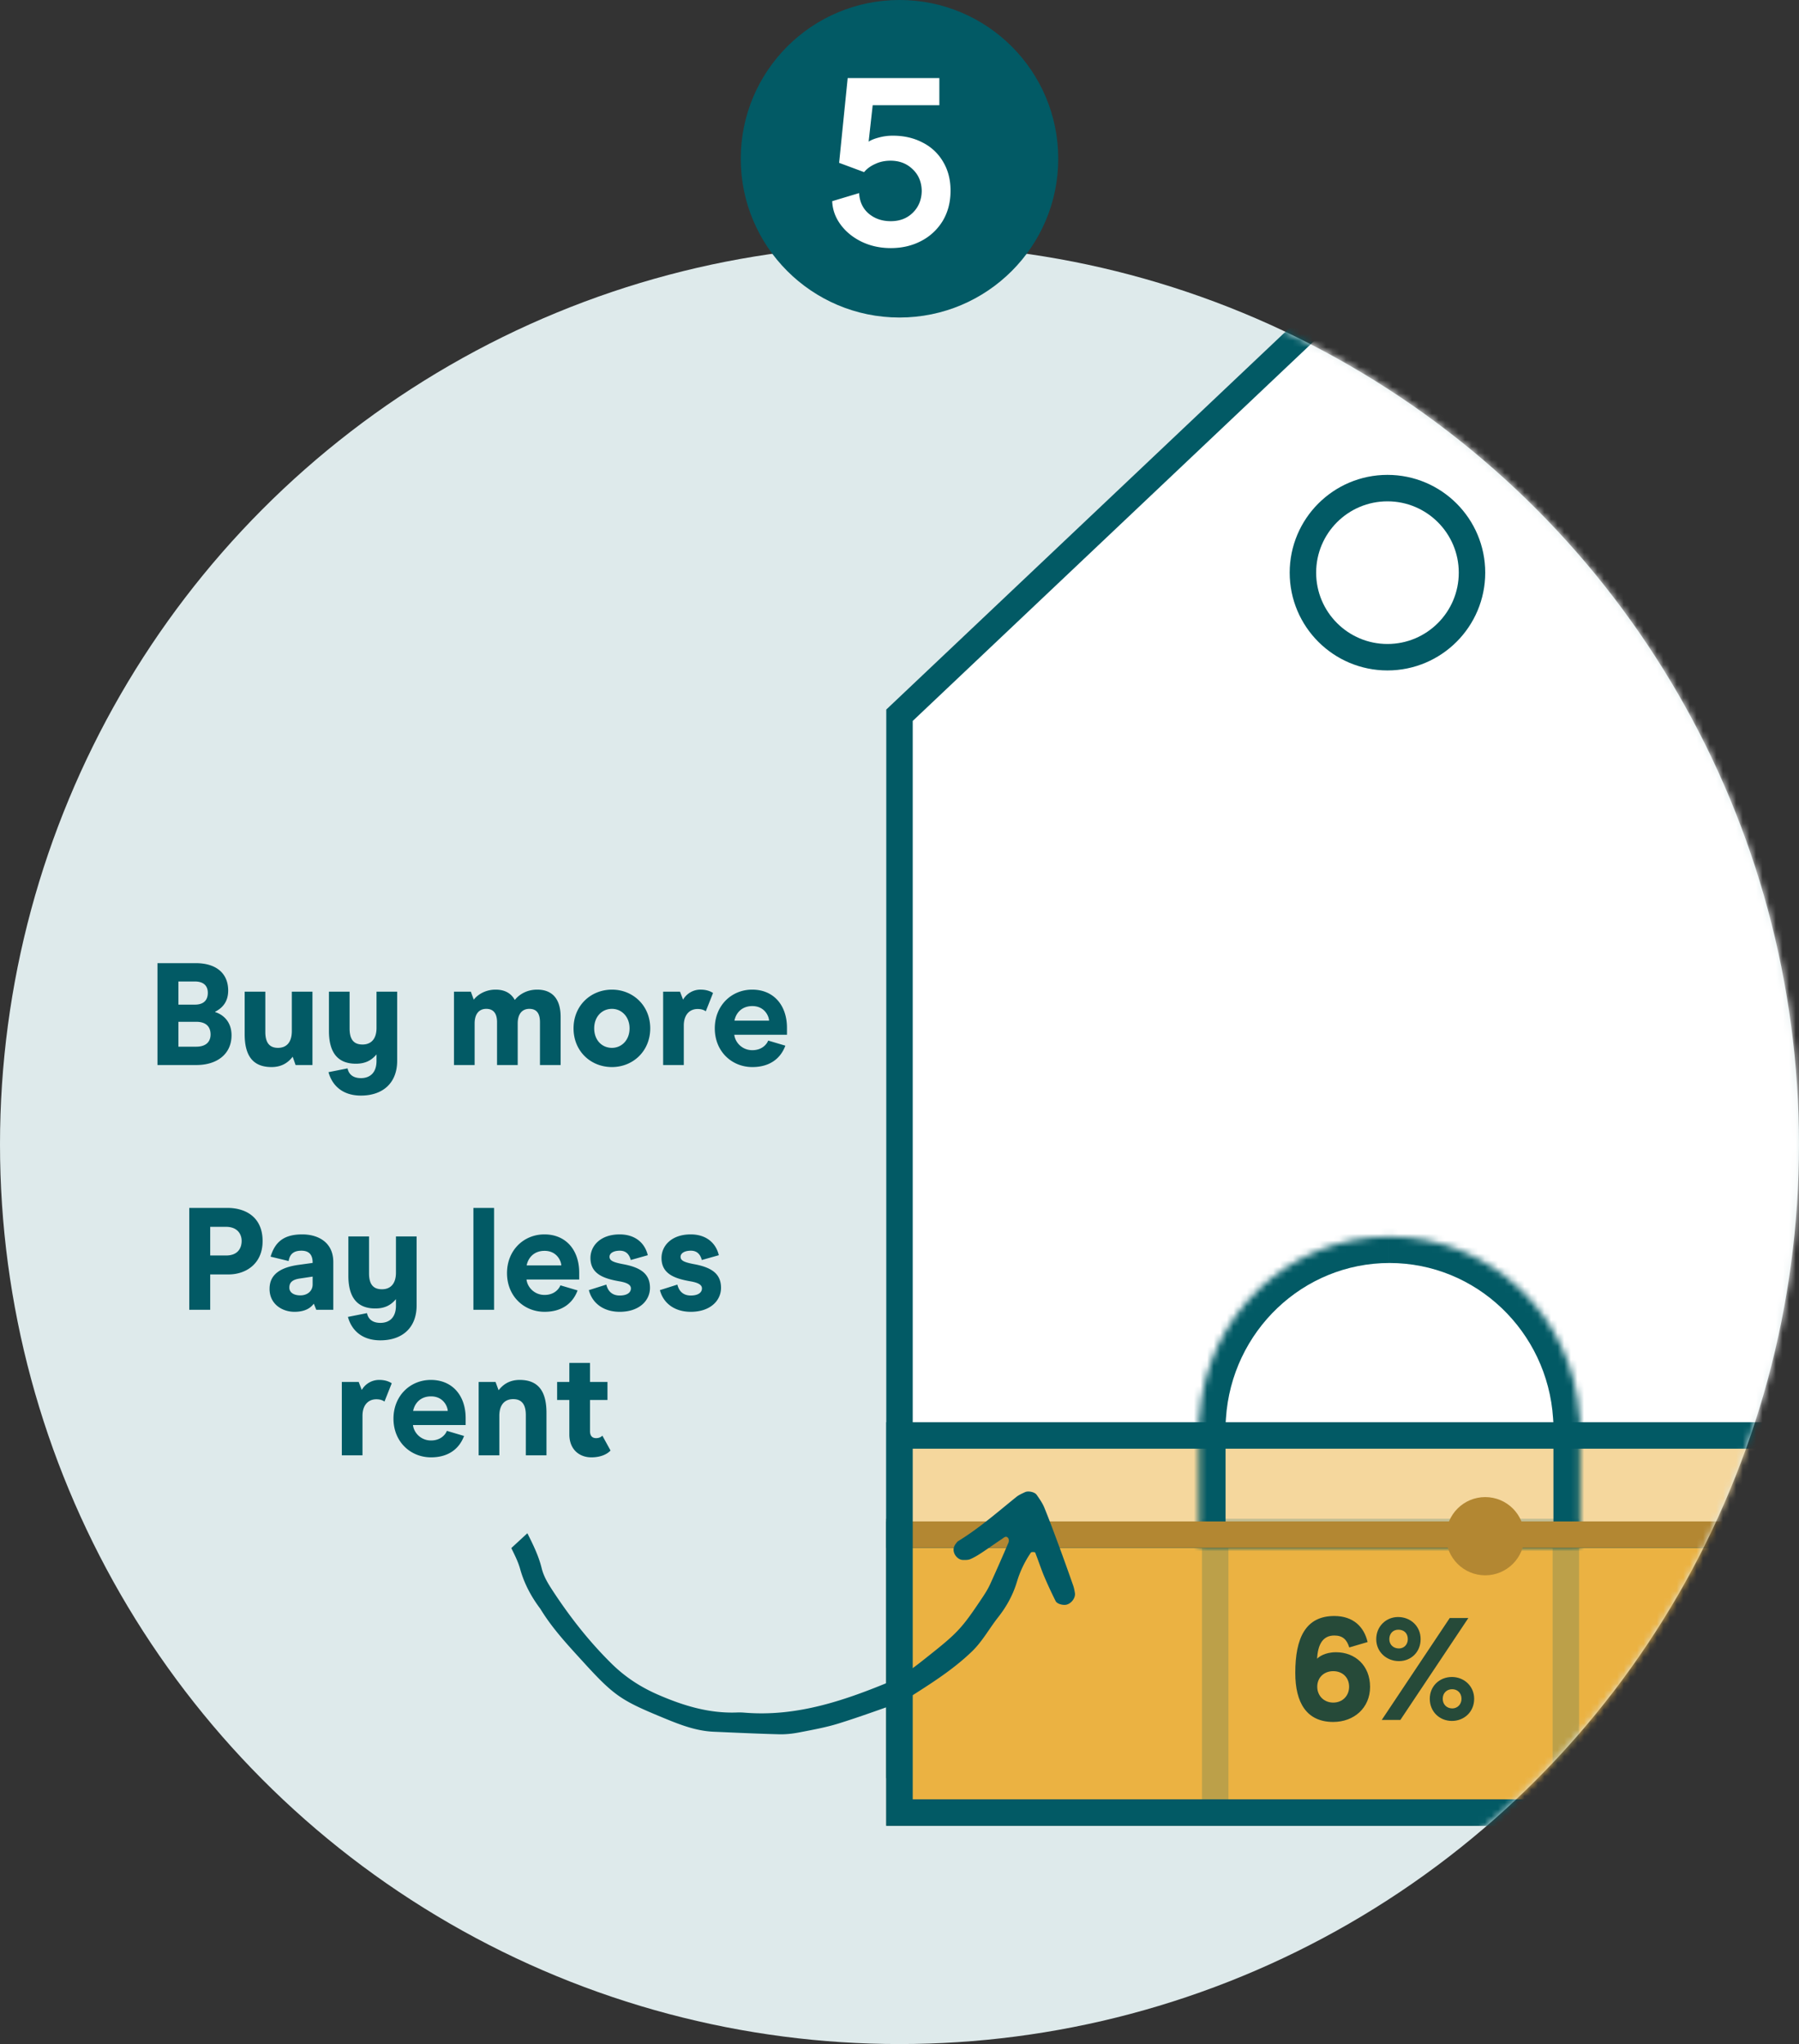 <svg width="272" height="309" fill="none" xmlns="http://www.w3.org/2000/svg"><rect width="100%" height="100%" fill="#333333" stroke="none"/><circle cx="136" cy="173" r="136" fill="#DEEAEB"/><mask id="a" maskUnits="userSpaceOnUse" x="0" y="37" width="272" height="272"><circle cx="136" cy="173" r="136" fill="#DEEAEB"/></mask><g mask="url(#a)"><path d="M23.808 161h5.896c3.124 0 5.302-1.672 5.302-4.488 0-2.134-1.342-3.168-2.486-3.52v-.044c1.078-.55 1.98-1.474 1.98-3.212 0-2.464-1.65-4.136-4.928-4.136h-5.764V161zm3.168-9.13v-3.498h2.486c1.232 0 1.958.572 1.958 1.716 0 1.1-.616 1.782-1.958 1.782h-2.486zm0 6.358v-3.762h2.706c1.54 0 2.156.814 2.156 1.914 0 1.034-.616 1.848-2.178 1.848h-2.684zm20.268-8.316H44.12v5.962c0 1.738-.836 2.53-2.09 2.53-1.144 0-1.914-.616-1.914-2.398v-6.094h-3.124v6.424c0 3.41 1.364 4.972 4.07 4.972 1.65 0 2.596-.792 3.19-1.562l.44 1.254h2.552v-11.088zm9.684 0v5.478c0 1.716-.858 2.508-2.112 2.508-1.21 0-1.959-.616-1.959-2.42v-5.566h-3.123v5.94c0 3.41 1.451 4.95 4.07 4.95 1.605 0 2.463-.638 3.123-1.408v.99c0 1.782-.99 2.596-2.353 2.596-1.21 0-1.849-.594-2.024-1.474l-2.883.572c.529 1.958 2.069 3.542 4.907 3.542 3.212 0 5.434-1.804 5.477-5.17v-10.538h-3.123zM68.638 161h3.124v-6.27c0-1.518.726-2.222 1.76-2.222 1.012 0 1.628.616 1.628 2.002V161h3.124v-6.27c0-1.518.726-2.222 1.76-2.222s1.606.616 1.606 2.002V161h3.124v-7.26c0-2.904-1.408-4.136-3.542-4.136-1.672 0-2.794.814-3.388 1.562-.396-.726-1.188-1.562-2.904-1.562-1.584 0-2.75.792-3.3 1.518l-.44-1.21h-2.552V161zm23.887.308c3.168 0 5.786-2.398 5.786-5.852s-2.618-5.852-5.786-5.852c-3.19 0-5.808 2.398-5.808 5.852s2.596 5.852 5.808 5.852zm0-2.904c-1.54 0-2.684-1.188-2.684-2.948 0-1.738 1.144-2.948 2.684-2.948 1.474 0 2.662 1.21 2.662 2.948 0 1.76-1.188 2.948-2.662 2.948zm7.738 2.596h3.124v-5.962c0-1.694.924-2.508 2.09-2.508.616 0 1.012.176 1.232.352l1.1-2.772c-.396-.264-1.012-.506-1.87-.506a3.022 3.022 0 00-2.662 1.518l-.462-1.21h-2.552V161zm18.722-4.576v-1.056c0-3.366-1.98-5.764-5.258-5.764-3.146 0-5.654 2.42-5.654 5.852 0 3.52 2.596 5.852 5.676 5.852 2.728 0 4.312-1.386 4.994-3.234l-2.596-.77c-.22.572-.946 1.452-2.398 1.452-1.54 0-2.596-1.166-2.728-2.332h7.964zm-2.706-2.134h-5.236c.22-1.122 1.078-2.2 2.706-2.2 1.87 0 2.508 1.54 2.53 2.2zM28.615 198h3.168v-5.346H34.6c2.42 0 5.104-1.474 5.104-5.038 0-3.718-2.684-5.016-5.302-5.016h-5.786V198zm3.168-8.206v-4.334h2.376c1.76 0 2.376 1.122 2.376 2.134 0 1.056-.55 2.2-2.354 2.2h-2.398zm12.736 8.514c1.782 0 2.552-.726 2.926-1.232l.374.924h2.574v-7.216c0-3.036-2.354-4.18-4.686-4.18-2.772 0-4.114 1.122-4.796 3.366l2.728.66c.176-1.034.748-1.562 1.936-1.562 1.21 0 1.694.682 1.694 1.782v.066l-2.068.286c-3.784.506-4.444 2.2-4.444 3.652 0 2.288 1.914 3.454 3.762 3.454zm.902-2.486c-1.078 0-1.672-.484-1.672-1.166 0-.726.374-1.21 1.606-1.386l1.914-.286v1.188c0 1.012-.814 1.65-1.848 1.65zm14.445-8.91v5.478c0 1.716-.858 2.508-2.112 2.508-1.21 0-1.958-.616-1.958-2.42v-5.566h-3.124v5.94c0 3.41 1.452 4.95 4.07 4.95 1.606 0 2.464-.638 3.124-1.408v.99c0 1.782-.99 2.596-2.354 2.596-1.21 0-1.848-.594-2.024-1.474l-2.882.572c.528 1.958 2.068 3.542 4.906 3.542 3.212 0 5.434-1.804 5.478-5.17v-10.538h-3.124zM71.576 198h3.125v-15.4h-3.124V198zm15.994-4.576v-1.056c0-3.366-1.98-5.764-5.258-5.764-3.146 0-5.654 2.42-5.654 5.852 0 3.52 2.596 5.852 5.676 5.852 2.728 0 4.312-1.386 4.994-3.234l-2.596-.77c-.22.572-.946 1.452-2.398 1.452-1.54 0-2.596-1.166-2.728-2.332h7.964zm-2.706-2.134h-5.236c.22-1.122 1.078-2.2 2.706-2.2 1.87 0 2.508 1.54 2.53 2.2zm8.833 7.018c2.926 0 4.576-1.672 4.576-3.63 0-2.244-1.606-3.124-4.136-3.586-1.364-.264-1.98-.506-1.98-1.1 0-.528.572-.924 1.562-.924 1.078 0 1.474.748 1.65 1.408l2.574-.726c-.484-2.002-2.068-3.146-4.246-3.146-2.948 0-4.422 1.76-4.422 3.564 0 2.376 1.936 3.102 4.312 3.52 1.21.198 1.804.528 1.804 1.078 0 .66-.616 1.078-1.694 1.078-1.144 0-1.782-.66-2.024-1.65l-2.64.836c.506 1.958 2.2 3.278 4.664 3.278zm10.742 0c2.926 0 4.576-1.672 4.576-3.63 0-2.244-1.606-3.124-4.136-3.586-1.364-.264-1.98-.506-1.98-1.1 0-.528.572-.924 1.562-.924 1.078 0 1.474.748 1.65 1.408l2.574-.726c-.484-2.002-2.068-3.146-4.246-3.146-2.948 0-4.422 1.76-4.422 3.564 0 2.376 1.936 3.102 4.312 3.52 1.21.198 1.804.528 1.804 1.078 0 .66-.616 1.078-1.694 1.078-1.144 0-1.782-.66-2.024-1.65l-2.64.836c.506 1.958 2.2 3.278 4.664 3.278zM51.682 220h3.124v-5.962c0-1.694.924-2.508 2.09-2.508.616 0 1.012.176 1.232.352l1.1-2.772c-.396-.264-1.012-.506-1.87-.506a3.022 3.022 0 00-2.662 1.518l-.462-1.21h-2.552V220zm18.722-4.576v-1.056c0-3.366-1.98-5.764-5.258-5.764-3.146 0-5.654 2.42-5.654 5.852 0 3.52 2.596 5.852 5.676 5.852 2.728 0 4.312-1.386 4.994-3.234l-2.596-.77c-.22.572-.946 1.452-2.398 1.452-1.54 0-2.596-1.166-2.728-2.332h7.964zm-2.706-2.134h-5.236c.22-1.122 1.078-2.2 2.706-2.2 1.87 0 2.508 1.54 2.53 2.2zm4.674 6.71h3.124v-5.962c0-1.738.858-2.53 2.09-2.53 1.144 0 1.914.616 1.914 2.398V220h3.124v-6.424c0-3.41-1.364-4.972-4.048-4.972-1.65 0-2.596.792-3.19 1.562l-.462-1.254h-2.552V220zm17.032.308c1.65 0 2.552-.638 2.904-1.034l-1.232-2.244c-.198.198-.484.374-.946.374-.594 0-.924-.352-.924-1.056v-4.708h2.64v-2.728h-2.64v-2.882h-3.124v2.882h-1.848v2.728h1.848v5.192c0 2.332 1.562 3.476 3.322 3.476z" fill="#025A65"/><path d="M136 266.799V108.124l73.312-69.373 73.617 69.375v158.673H136z" fill="#fff" stroke="#025A65" stroke-width="4"/><path fill="#F9E394" stroke="#264A39" stroke-width="4" d="M136 231.591h147.16V274H136z"/><path fill="#EBB242" stroke="#025A65" stroke-width="4" d="M136 232h147v42H136z"/><path d="M136 217h147v15H136v-15z" fill="#F5D79D" stroke="#025A65" stroke-width="4"/><circle cx="209.777" cy="86.569" r="12.782" stroke="#025A65" stroke-width="4"/><mask id="b" fill="#fff"><path fill-rule="evenodd" clip-rule="evenodd" d="M238.872 216.1h.001l-.001-.253v-1.688h-.062c-.985-15.206-13.468-27.231-28.722-27.231-15.254 0-27.737 12.025-28.723 27.231h-.064V234h57.571v-17.9z"/></mask><path d="M238.873 216.1v4h4v-4h-4zm-.001 0v-4h-4v4h4zm0-.253h-4v.034l4-.034zm0-1.688h4v-4h-4v4zm-.062 0l-3.991.258.242 3.742h3.749v-4zm-57.445 0v4h3.749l.243-3.742-3.992-.258zm-.064 0v-4h-4v4h4zm0 19.841h-4v4h4v-4zm57.571 0v4h4v-4h-4zm.001-21.9h-.001v8h.001v-8zm-4.001 3.781l.001.219h8l-.001-.286-8 .067zm0-1.722v1.688h8v-1.688h-8zm3.938 4h.062v-8h-.062v8zm-28.722-27.231c13.086 0 23.878 10.328 24.731 23.489l7.983-.517c-1.118-17.251-15.292-30.972-32.714-30.972v8zm-24.731 23.489c.853-13.161 11.645-23.489 24.731-23.489v-8c-17.422 0-31.596 13.721-32.714 30.972l7.983.517zm-4.056 3.742h.064v-8h-.064v8zm4 15.841v-19.841h-8V234h8zm53.571-4h-57.571v8h57.571v-8zm-4-13.9V234h8v-17.9h-8z" fill="#025A65" mask="url(#b)"/><path opacity=".2" d="M183.735 231.591h53.016V274h-53.016v-42.409z" stroke="#025A65" stroke-width="4"/><path fill="#B38732" d="M138 230h129v4H138z"/><circle cx="224.558" cy="232.228" r="5.913" fill="#B38732"/><path d="M78.638 237.166c.622 2.249 1.7 4.238 3.057 6.035 1.825 3.002 4.191 5.517 6.495 8.045 4.763 5.225 5.78 5.833 12.37 8.55 2.35.969 4.739 1.876 7.328 1.99 3.303.144 6.605.3 9.909.385 1.008.026 2.037-.086 3.029-.279 1.994-.387 4.009-.747 5.945-1.346 3.271-1.015 6.488-2.207 9.728-3.325 3.633-2.337 7.345-4.558 10.481-7.595 1.574-1.524 2.593-3.446 3.929-5.138 1.271-1.608 2.249-3.38 2.842-5.358a15.684 15.684 0 012.127-4.438c.073-.104.601-.078.633.002.472 1.174.855 2.384 1.341 3.55a65.175 65.175 0 001.757 3.795c.225.45 1.19.685 1.721.518.725-.229 1.303-1.06 1.191-1.743-.062-.373-.129-.752-.254-1.107a366.016 366.016 0 00-2.056-5.738l-.031-.084c-.738-1.998-1.477-3.998-2.281-5.97-.272-.668-.7-1.281-1.117-1.879l-.048-.068c-.301-.431-1.272-.627-1.76-.398-.455.214-.934.421-1.32.734-2.867 2.313-5.642 4.748-8.801 6.677-.104.063-.177.179-.258.276-.34.409-.515.86-.364 1.401.172.613.753 1.149 1.34 1.16l.032.001c.365.009.761.018 1.082-.117.581-.245 1.133-.576 1.662-.924 1.063-.696 2.098-1.438 3.156-2.142.282-.186.614-.551.937-.109.115.159.108.5.023.7a291.59 291.59 0 01-2.765 6.272c-.317.689-.724 1.344-1.146 1.976-3.14 4.7-3.729 5.332-8.217 8.891-.896.71-1.788 1.432-2.727 2.085-.831.58-1.673 1.196-2.599 1.582-7.192 2.996-14.492 5.54-22.484 4.867a9.493 9.493 0 00-1.144-.021c-4.164.146-7.996-1.008-11.792-2.65-2.733-1.181-5.06-2.694-7.188-4.801-3.372-3.336-6.25-7.017-8.833-10.959-.695-1.063-1.366-2.149-1.672-3.409-.456-1.868-1.3-3.571-2.158-5.28l-2.432 2.243c.5 1.023 1.03 2.056 1.332 3.143z" fill="#025A65"/><path d="M201.582 260.308c3.124 0 5.566-2.112 5.566-5.302 0-3.212-2.244-5.236-5.148-5.236-1.738 0-2.662.748-2.86.99.11-2.134.836-3.52 2.596-3.52 1.254 0 1.892.594 2.266 1.804l2.772-.814c-.528-2.288-2.156-3.938-5.038-3.938-4.334 0-5.896 3.322-5.896 8.602 0 4.51 1.716 7.414 5.742 7.414zm0-2.926c-1.408 0-2.42-1.034-2.42-2.398 0-1.386 1.012-2.354 2.42-2.354 1.386 0 2.398.946 2.398 2.354 0 1.386-1.012 2.398-2.398 2.398zm9.93-6.27c1.826 0 3.278-1.364 3.278-3.322 0-1.98-1.54-3.344-3.41-3.344-1.804 0-3.3 1.408-3.3 3.344 0 1.958 1.584 3.322 3.432 3.322zM208.916 260h2.816l10.274-15.4h-2.816L208.916 260zm2.596-10.802c-.814 0-1.452-.55-1.452-1.408 0-.88.594-1.43 1.364-1.43.814 0 1.43.506 1.43 1.43 0 .814-.572 1.408-1.342 1.408zm8.008 10.956c1.826 0 3.366-1.342 3.366-3.344 0-1.936-1.54-3.3-3.366-3.3-1.848 0-3.344 1.364-3.344 3.3 0 1.958 1.496 3.344 3.344 3.344zm.066-1.892c-.836 0-1.452-.594-1.452-1.452 0-.88.616-1.452 1.43-1.452.77 0 1.408.55 1.408 1.452 0 .858-.638 1.452-1.386 1.452z" fill="#264A39"/></g><circle cx="136" cy="24" r="24" fill="#025A65"/><path d="M134.682 37.504c-1.608 0-3.084-.324-4.428-.972-1.32-.648-2.376-1.512-3.168-2.592-.792-1.08-1.212-2.256-1.26-3.528l4.068-1.224c.072 1.296.552 2.328 1.44 3.096.912.768 2.028 1.152 3.348 1.152 1.344 0 2.448-.42 3.312-1.26.888-.864 1.344-1.968 1.368-3.312-.024-1.344-.48-2.436-1.368-3.276-.888-.864-2.004-1.296-3.348-1.296-.864 0-1.644.168-2.34.504-.696.312-1.248.72-1.656 1.224l-3.78-1.404 1.296-12.816h13.86v4.104h-10.08l-.612 5.508c.36-.24.864-.444 1.512-.612a7.83 7.83 0 012.16-.288c1.68 0 3.18.348 4.5 1.044a7.406 7.406 0 013.096 2.916c.744 1.248 1.116 2.7 1.116 4.356 0 1.728-.396 3.252-1.188 4.572a8.195 8.195 0 01-3.24 3.024c-1.368.72-2.904 1.08-4.608 1.08z" fill="#fff"/></svg>